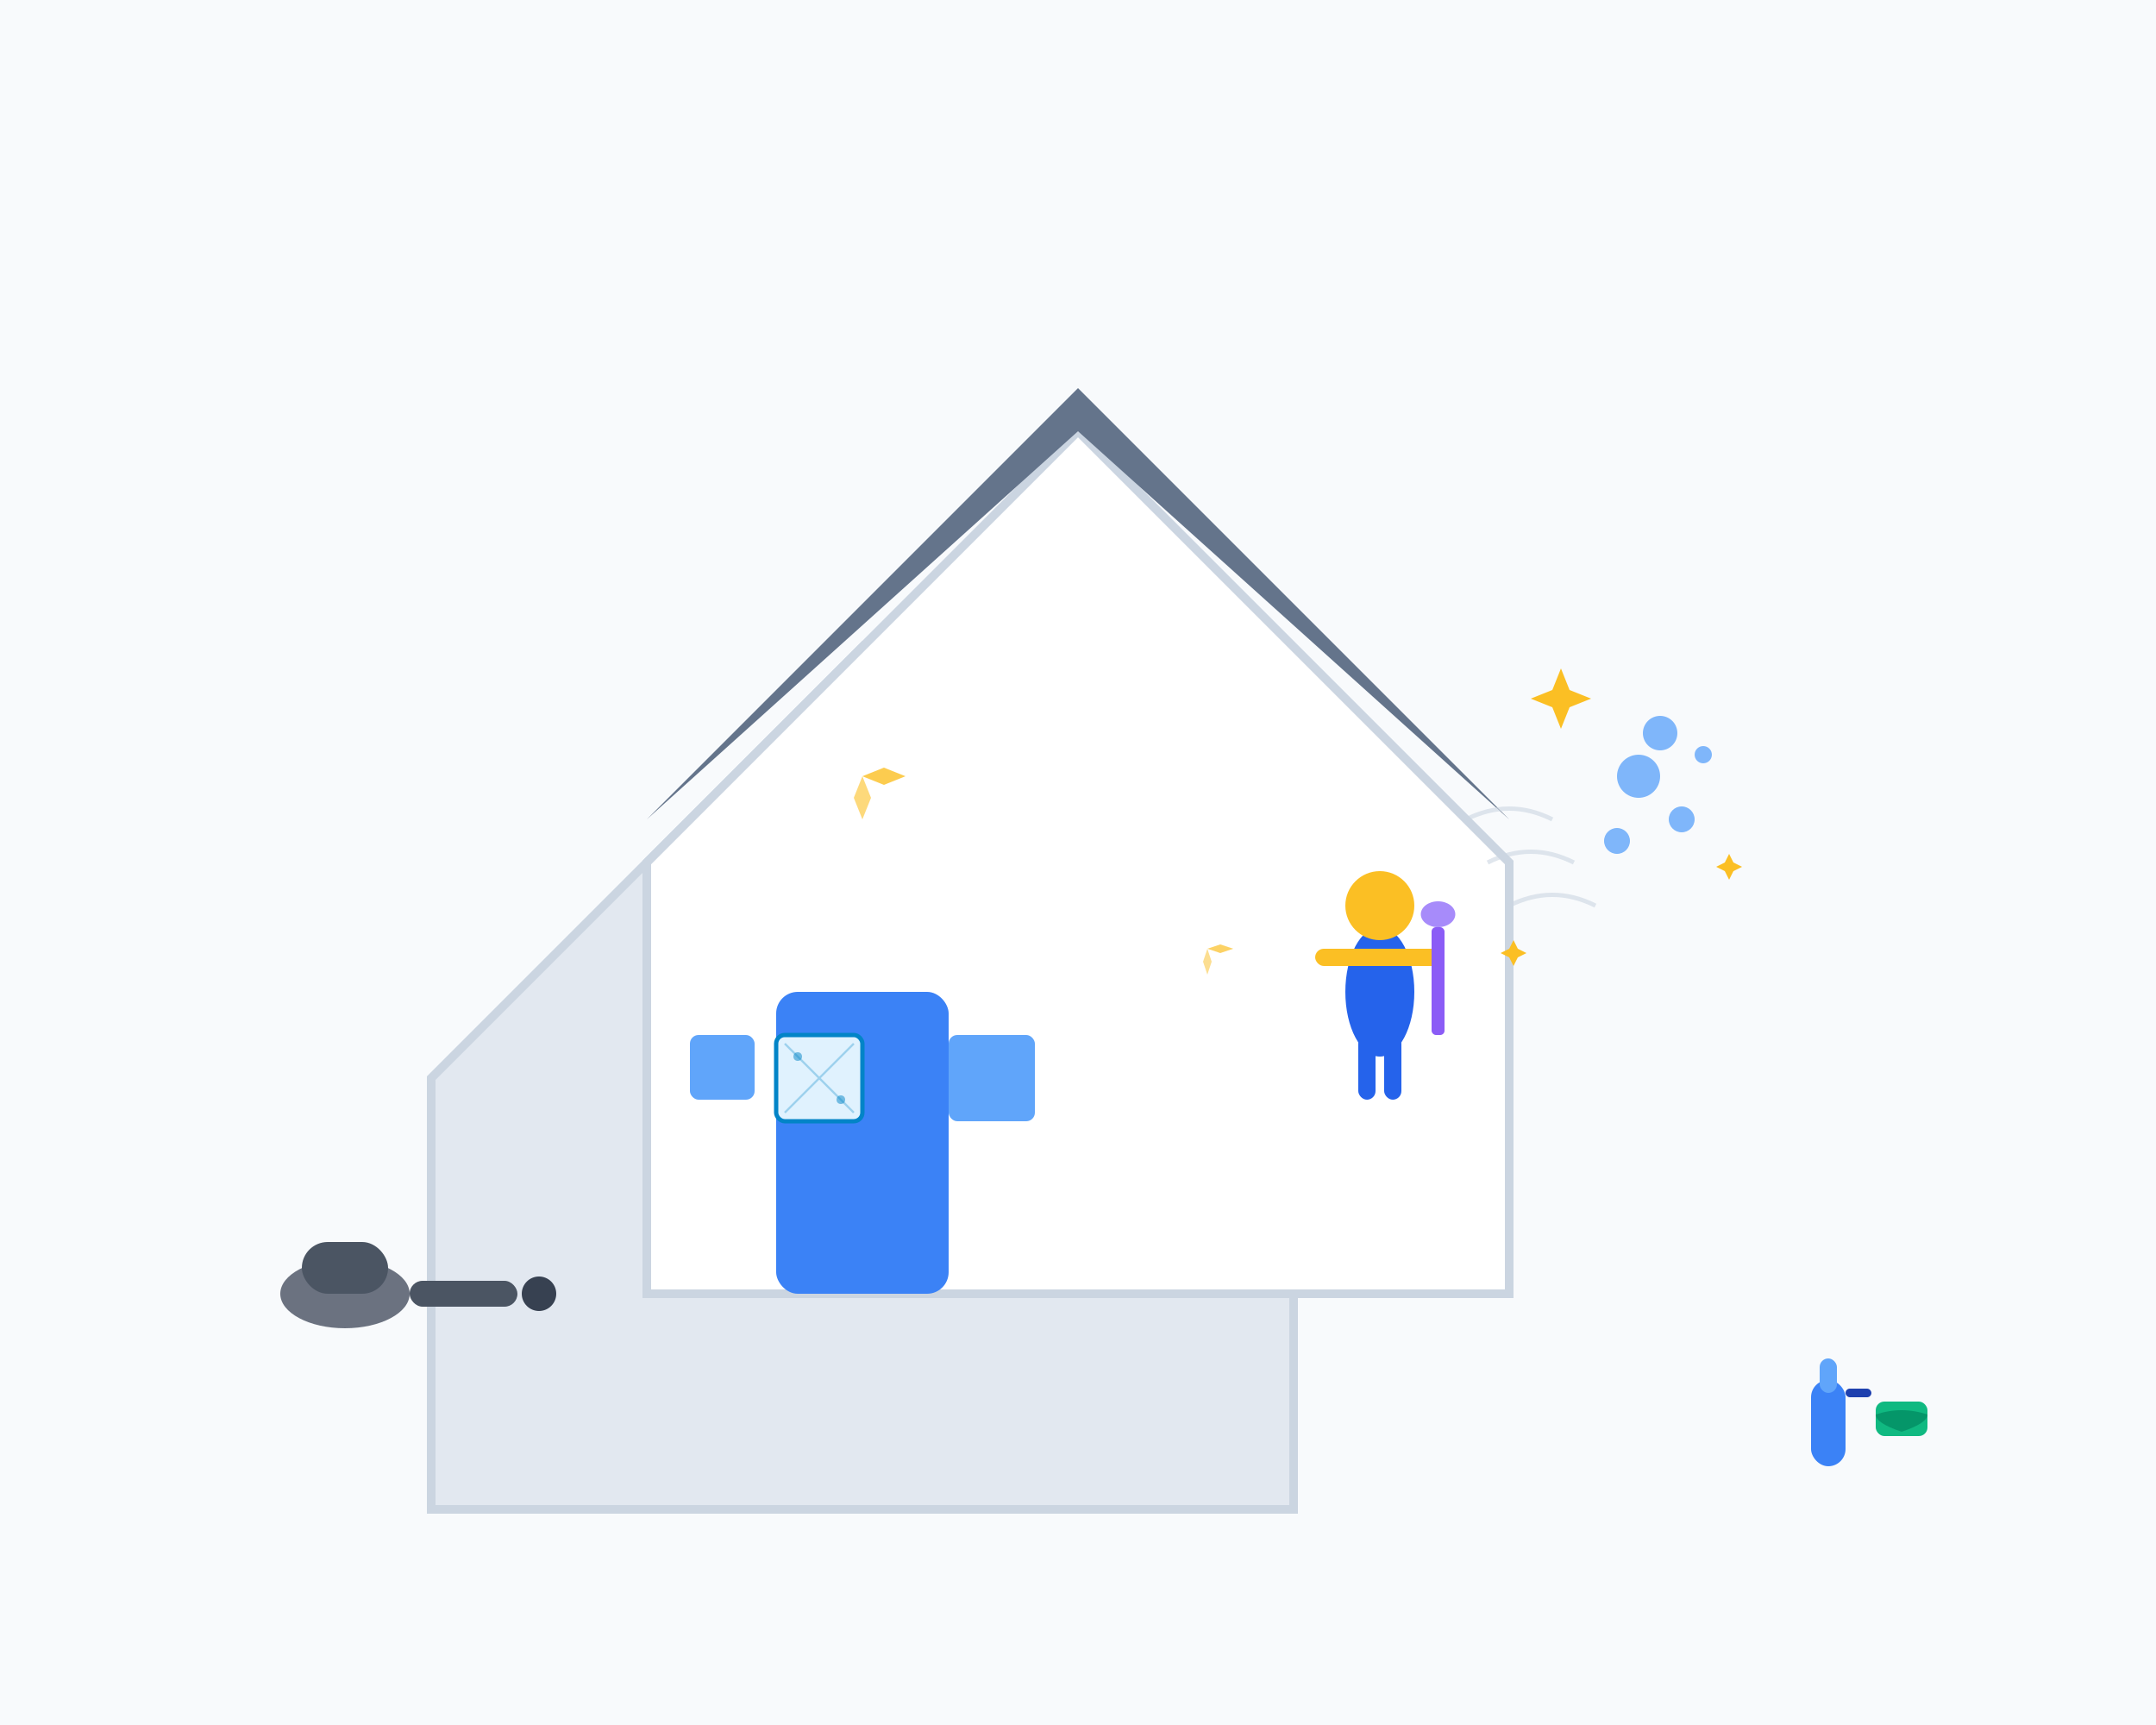 <svg width="500" height="400" viewBox="0 0 500 400" fill="none" xmlns="http://www.w3.org/2000/svg">
  <!-- Background -->
  <rect width="500" height="400" fill="#f8fafc"/>
  
  <!-- House silhouette -->
  <path d="M100 250 L200 150 L300 250 L300 350 L100 350 Z" fill="#e2e8f0" stroke="#cbd5e1" stroke-width="2"/>
  <path d="M150 200 L250 100 L350 200 L350 300 L150 300 Z" fill="#ffffff" stroke="#cbd5e1" stroke-width="2"/>
  
  <!-- House details -->
  <rect x="180" y="230" width="40" height="70" fill="#3b82f6" rx="5"/>
  <rect x="220" y="240" width="20" height="20" fill="#60a5fa" rx="2"/>
  <rect x="160" y="240" width="15" height="15" fill="#60a5fa" rx="2"/>
  
  <!-- Roof -->
  <path d="M140 200 L250 90 L360 200 L350 190 L250 100 L150 190 Z" fill="#64748b"/>
  
  <!-- Cleaning person -->
  <g transform="translate(320, 200)">
    <!-- Body -->
    <ellipse cx="0" cy="30" rx="8" ry="15" fill="#2563eb"/>
    <!-- Head -->
    <circle cx="0" cy="10" r="8" fill="#fbbf24"/>
    <!-- Arms -->
    <rect x="-15" y="20" width="30" height="4" fill="#fbbf24" rx="2"/>
    <!-- Legs -->
    <rect x="-5" y="40" width="4" height="15" fill="#2563eb" rx="2"/>
    <rect x="1" y="40" width="4" height="15" fill="#2563eb" rx="2"/>
    <!-- Cleaning tool -->
    <rect x="12" y="15" width="3" height="25" fill="#8b5cf6" rx="1"/>
    <ellipse cx="13.5" cy="12" rx="4" ry="3" fill="#a78bfa"/>
  </g>
  
  <!-- Cleaning bubbles and sparkles -->
  <g opacity="0.8">
    <circle cx="380" cy="180" r="5" fill="#60a5fa"/>
    <circle cx="390" cy="190" r="3" fill="#60a5fa"/>
    <circle cx="385" cy="170" r="4" fill="#60a5fa"/>
    <circle cx="395" cy="175" r="2" fill="#60a5fa"/>
    <circle cx="375" cy="195" r="3" fill="#60a5fa"/>
  </g>
  
  <!-- Sparkle effects -->
  <g fill="#fbbf24">
    <path d="M360 160 L362 155 L364 160 L369 162 L364 164 L362 169 L360 164 L355 162 Z"/>
    <path d="M400 200 L401 198 L402 200 L404 201 L402 202 L401 204 L400 202 L398 201 Z"/>
    <path d="M350 220 L351 218 L352 220 L354 221 L352 222 L351 224 L350 222 L348 221 Z"/>
  </g>
  
  <!-- Cleaning equipment -->
  <g transform="translate(80, 300)">
    <!-- Vacuum cleaner -->
    <ellipse cx="0" cy="0" rx="15" ry="8" fill="#6b7280"/>
    <rect x="-10" y="-12" width="20" height="12" fill="#4b5563" rx="6"/>
    <rect x="15" y="-3" width="25" height="6" fill="#4b5563" rx="3"/>
    <circle cx="45" cy="0" r="4" fill="#374151"/>
  </g>
  
  <!-- Cleaning supplies -->
  <g transform="translate(420, 320)">
    <!-- Spray bottle -->
    <rect x="0" y="0" width="8" height="20" fill="#3b82f6" rx="4"/>
    <rect x="2" y="-5" width="4" height="8" fill="#60a5fa" rx="2"/>
    <rect x="8" y="2" width="6" height="2" fill="#1e40af" rx="1"/>
    <!-- Cleaning cloth -->
    <rect x="15" y="5" width="12" height="8" fill="#10b981" rx="2"/>
    <path d="M15 8 Q21 6 27 8 Q27 10 21 12 Q15 10 15 8" fill="#059669"/>
  </g>
  
  <!-- Clean windows effect -->
  <g transform="translate(180, 240)">
    <rect x="0" y="0" width="20" height="20" fill="#e0f2fe" stroke="#0284c7" stroke-width="1" rx="2"/>
    <path d="M2 2 L18 18 M18 2 L2 18" stroke="#0284c7" stroke-width="0.5" opacity="0.3"/>
    <circle cx="5" cy="5" r="1" fill="#0284c7" opacity="0.5"/>
    <circle cx="15" cy="15" r="1" fill="#0284c7" opacity="0.5"/>
  </g>
  
  <!-- Motion lines -->
  <g stroke="#cbd5e1" stroke-width="1" opacity="0.6">
    <path d="M340 190 Q350 185 360 190"/>
    <path d="M345 200 Q355 195 365 200"/>
    <path d="M350 210 Q360 205 370 210"/>
  </g>
  
  <!-- Clean shine effect -->
  <g transform="translate(200, 180)">
    <path d="M0 0 L5 -2 L10 0 L5 2 Z" fill="#fbbf24" opacity="0.8"/>
    <path d="M-2 5 L0 0 L2 5 L0 10 Z" fill="#fbbf24" opacity="0.6"/>
  </g>
  
  <g transform="translate(280, 220)">
    <path d="M0 0 L3 -1 L6 0 L3 1 Z" fill="#fbbf24" opacity="0.7"/>
    <path d="M-1 3 L0 0 L1 3 L0 6 Z" fill="#fbbf24" opacity="0.5"/>
  </g>
</svg>
